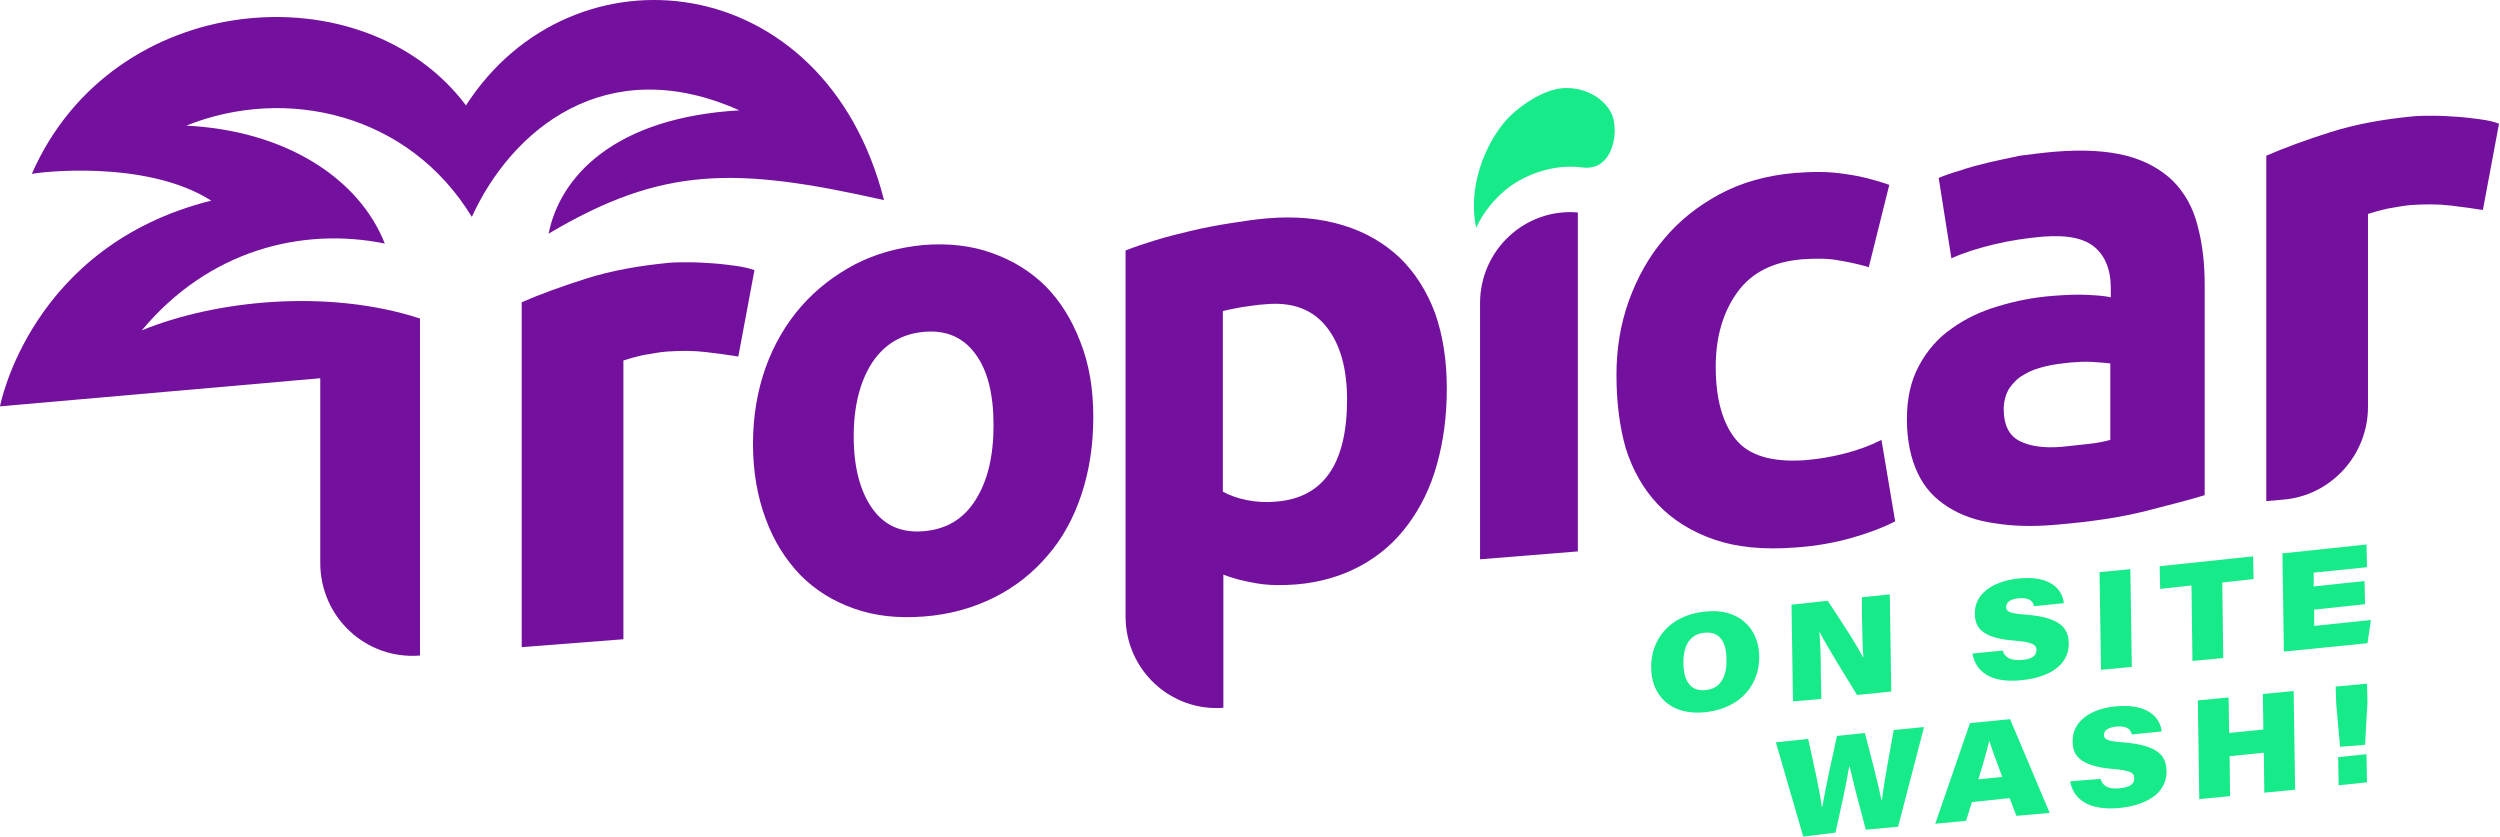 <svg xmlns="http://www.w3.org/2000/svg" width="242" height="81" viewBox="0 0 242 81" fill="none"><path d="M40.657 63.454C35.45 63.884 31.001 59.776 31.001 54.475V36.613L0 39.335C0 39.335 2.887 23.814 20.447 19.42C14.057 15.36 3.502 16.697 3.076 16.841C10.933 -1.117 35.261 -2.932 45.106 10.202C55.377 -5.75 79.846 -3.218 85.573 19.372C71.185 16.124 64.133 16.076 53.105 22.619C54.193 17.175 59.352 11.396 71.564 10.68C58.642 4.901 49.508 12.59 45.674 20.996C39.568 10.966 27.688 8.292 18.033 12.16C27.594 12.638 34.74 17.223 37.249 23.575C29.25 21.951 20.21 24.195 13.726 31.98C20.825 29.067 31.711 27.921 40.657 30.834V63.454Z" fill="#73109E"></path><path d="M105.831 40.386C105.831 43.06 105.452 45.544 104.695 47.836C103.937 50.128 102.849 52.134 101.382 53.806C99.962 55.477 98.21 56.862 96.175 57.865C94.14 58.868 91.915 59.489 89.407 59.68C86.946 59.871 84.721 59.633 82.686 58.916C80.651 58.2 78.947 57.149 77.48 55.669C76.06 54.188 74.924 52.421 74.119 50.224C73.315 48.075 72.889 45.639 72.889 42.965C72.889 40.29 73.315 37.806 74.119 35.562C74.924 33.317 76.107 31.311 77.574 29.64C79.042 27.968 80.793 26.631 82.781 25.58C84.816 24.529 86.993 23.956 89.36 23.718C91.773 23.526 93.998 23.765 95.986 24.482C98.021 25.198 99.725 26.249 101.192 27.681C102.612 29.114 103.748 30.929 104.553 33.031C105.452 35.275 105.831 37.711 105.831 40.386ZM96.175 41.15C96.175 38.189 95.607 35.848 94.424 34.272C93.241 32.648 91.584 31.932 89.454 32.123C87.277 32.314 85.621 33.317 84.437 35.084C83.254 36.899 82.639 39.287 82.639 42.248C82.639 45.209 83.254 47.549 84.437 49.221C85.621 50.893 87.277 51.609 89.454 51.418C91.632 51.227 93.288 50.224 94.424 48.409C95.607 46.547 96.175 44.158 96.175 41.15Z" fill="#73109E"></path><path d="M140.051 37.616C140.051 40.291 139.719 42.726 139.104 44.923C138.489 47.168 137.542 49.078 136.312 50.75C135.081 52.422 133.566 53.759 131.72 54.762C129.875 55.765 127.792 56.386 125.426 56.577C124.1 56.672 122.87 56.672 121.734 56.481C120.598 56.29 119.509 56.051 118.421 55.621V68.516C113.309 68.899 108.955 64.839 108.955 59.681V24.244C109.807 23.909 110.8 23.575 111.889 23.241C112.978 22.906 114.161 22.62 115.344 22.333C116.575 22.047 117.805 21.808 119.036 21.617C120.267 21.426 121.497 21.235 122.633 21.139C125.378 20.9 127.839 21.139 130.017 21.808C132.194 22.476 133.992 23.527 135.507 24.96C136.974 26.393 138.11 28.16 138.915 30.309C139.672 32.458 140.051 34.894 140.051 37.616ZM130.395 38.667C130.395 35.658 129.733 33.318 128.407 31.646C127.082 29.975 125.142 29.21 122.538 29.449C121.686 29.497 120.929 29.64 120.172 29.736C119.462 29.879 118.847 29.975 118.373 30.118V47.598C118.989 47.932 119.746 48.219 120.693 48.41C121.639 48.601 122.633 48.649 123.58 48.553C128.123 48.171 130.395 44.876 130.395 38.667Z" fill="#73109E"></path><path d="M143.269 29.353C143.269 24.195 147.623 20.136 152.735 20.565V53.376L143.269 54.14V29.353Z" fill="#73109E"></path><path d="M156.474 36.279C156.474 33.795 156.853 31.407 157.657 29.163C158.462 26.918 159.598 24.864 161.065 23.145C162.532 21.378 164.331 19.945 166.461 18.799C168.591 17.653 171.005 16.984 173.702 16.745C175.501 16.602 177.11 16.602 178.577 16.841C180.045 17.032 181.512 17.414 182.884 17.892L180.897 25.867C179.997 25.581 179.051 25.39 177.962 25.199C176.921 25.008 175.738 25.008 174.412 25.103C171.62 25.342 169.537 26.393 168.165 28.303C166.792 30.213 166.082 32.601 166.082 35.515C166.082 38.619 166.745 40.959 168.023 42.535C169.301 44.111 171.572 44.78 174.791 44.541C175.927 44.446 177.157 44.255 178.483 43.92C179.808 43.586 180.991 43.156 182.127 42.583L183.452 50.463C182.364 51.036 180.991 51.562 179.335 52.039C177.678 52.517 175.88 52.851 173.844 52.995C170.768 53.233 168.165 52.995 165.94 52.23C163.716 51.466 161.917 50.32 160.497 48.84C159.077 47.359 158.036 45.496 157.373 43.395C156.758 41.246 156.474 38.858 156.474 36.279Z" fill="#73109E"></path><path d="M198.835 14.692C201.627 14.453 203.946 14.596 205.84 15.074C207.686 15.551 209.2 16.411 210.336 17.509C211.472 18.656 212.277 20.088 212.703 21.76C213.176 23.479 213.413 25.39 213.413 27.539V47.932C212.04 48.362 210.147 48.84 207.733 49.46C205.319 50.081 202.385 50.511 198.977 50.798C196.8 50.989 194.859 50.941 193.108 50.654C191.357 50.416 189.842 49.89 188.564 49.078C187.286 48.266 186.292 47.216 185.63 45.783C184.967 44.398 184.588 42.631 184.588 40.577C184.588 38.571 184.967 36.852 185.772 35.371C186.576 33.891 187.618 32.697 188.943 31.789C190.268 30.834 191.783 30.118 193.439 29.64C195.143 29.115 196.894 28.781 198.74 28.637C199.971 28.542 201.059 28.494 202.006 28.542C202.953 28.59 203.71 28.637 204.325 28.781V27.873C204.325 26.202 203.852 24.912 202.858 24.005C201.864 23.097 200.207 22.715 197.746 22.906C196.137 23.049 194.528 23.288 192.966 23.67C191.404 24.052 190.031 24.482 188.895 25.008L187.665 17.223C188.233 16.984 188.895 16.745 189.747 16.506C190.552 16.22 191.451 15.981 192.445 15.742C193.439 15.504 194.433 15.312 195.522 15.074C196.658 14.93 197.746 14.787 198.835 14.692ZM199.592 43.252C200.539 43.156 201.438 43.061 202.243 42.965C203.095 42.87 203.757 42.726 204.278 42.583V35.18C203.899 35.133 203.331 35.085 202.574 35.037C201.817 34.989 201.107 35.037 200.491 35.085C199.592 35.18 198.74 35.276 197.983 35.467C197.178 35.658 196.516 35.897 195.9 36.279C195.285 36.613 194.859 37.091 194.48 37.616C194.149 38.189 193.96 38.858 193.96 39.622C193.96 41.15 194.48 42.153 195.474 42.679C196.516 43.204 197.841 43.395 199.592 43.252Z" fill="#73109E"></path><path d="M71.469 34.512C70.57 34.368 69.576 34.225 68.345 34.082C67.162 33.939 65.884 33.939 64.511 34.034C63.896 34.082 63.139 34.225 62.287 34.368C61.435 34.559 60.772 34.751 60.346 34.894V61.878L50.502 62.642V29.258C52.253 28.494 54.335 27.73 56.749 26.966C59.163 26.202 61.813 25.724 64.795 25.437C65.316 25.39 65.978 25.39 66.688 25.39C67.446 25.39 68.203 25.437 68.913 25.485C69.67 25.533 70.427 25.628 71.138 25.724C71.895 25.82 72.51 25.963 73.031 26.154L71.469 34.512Z" fill="#73109E"></path><path d="M240.343 20.327C239.444 20.184 238.45 20.041 237.22 19.897C236.036 19.754 234.758 19.754 233.386 19.849C232.77 19.897 232.013 20.041 231.161 20.184C230.309 20.375 229.647 20.566 229.221 20.709V39.383C229.221 44.064 225.624 47.98 221.033 48.362L219.376 48.505V15.074C221.127 14.309 223.21 13.545 225.624 12.781C228.037 12.017 230.688 11.539 233.67 11.253C234.19 11.205 234.853 11.205 235.563 11.205C236.32 11.205 237.078 11.253 237.787 11.301C238.545 11.348 239.302 11.444 240.012 11.539C240.769 11.635 241.385 11.778 241.905 11.969L240.343 20.327Z" fill="#73109E"></path><path d="M170.294 63.502C170.342 66.128 168.638 68.564 165.041 68.946C161.728 69.28 159.834 67.322 159.834 64.6C159.787 62.021 161.538 59.537 165.041 59.203C168.354 58.821 170.247 60.875 170.294 63.502ZM162.958 64.218C162.958 65.842 163.621 66.988 165.135 66.797C166.697 66.654 167.171 65.221 167.123 63.836C167.123 62.212 166.508 61.066 164.946 61.257C163.479 61.4 162.911 62.69 162.958 64.218Z" fill="#17EA89"></path><path d="M173.56 67.895L173.418 58.534L176.921 58.152C179.003 61.304 179.713 62.45 180.329 63.597H180.376C180.281 62.737 180.281 61.018 180.234 59.489V57.818L182.932 57.531L183.074 66.94L179.761 67.274C179.003 66.032 176.684 62.307 176.164 61.209H176.116C176.211 62.259 176.258 63.501 176.258 65.364L176.306 67.656L173.56 67.895Z" fill="#17EA89"></path><path d="M193.865 62.976C194.054 63.597 194.528 63.979 195.758 63.883C196.8 63.788 197.131 63.406 197.131 62.928C197.131 62.451 196.847 62.164 195.096 62.021C191.688 61.782 191.167 60.636 191.167 59.394C191.12 57.531 192.824 56.29 195.332 56.003C198.409 55.669 199.639 57.006 199.781 58.391L196.894 58.678C196.8 58.248 196.516 57.818 195.38 57.913C194.575 58.009 194.196 58.295 194.196 58.773C194.196 59.203 194.575 59.394 196.042 59.489C199.545 59.776 200.207 60.827 200.255 62.26C200.302 64.074 198.835 65.507 195.711 65.841C192.635 66.176 191.215 64.934 190.931 63.263L193.865 62.976Z" fill="#17EA89"></path><path d="M206.218 55.096L206.36 64.552L203.378 64.839L203.236 55.382L206.218 55.096Z" fill="#17EA89"></path><path d="M212.135 56.672L209.105 57.007L209.058 54.81L218.098 53.855L218.146 56.051L215.116 56.386L215.211 63.693L212.229 63.98L212.135 56.672Z" fill="#17EA89"></path><path d="M228.937 58.487L224.014 59.012V60.588L229.505 60.015L229.173 62.26L221.08 63.072L220.938 53.568L229.079 52.708L229.126 54.905L223.967 55.43V56.768L228.889 56.242L228.937 58.487Z" fill="#17EA89"></path><path d="M174.554 80.981L171.904 71.859L175.028 71.525C175.454 73.531 176.116 76.253 176.353 78.116H176.4C176.732 76.158 177.347 73.388 177.82 71.239L180.518 70.952C181.039 72.91 181.749 75.632 182.127 77.447H182.174C182.411 75.441 182.979 72.624 183.31 70.665L186.245 70.379L183.736 80.026L180.613 80.313C180.092 78.403 179.429 75.871 179.051 74.2H179.003C178.719 75.919 178.151 78.45 177.678 80.599L174.554 80.981Z" fill="#17EA89"></path><path d="M190.883 77.639L190.315 79.454L187.333 79.74L190.694 69.997L194.575 69.615L198.409 78.689L195.19 78.976L194.528 77.257L190.883 77.639ZM193.818 75.203C193.202 73.579 192.824 72.529 192.587 71.764H192.54C192.351 72.576 191.972 73.961 191.499 75.442L193.818 75.203Z" fill="#17EA89"></path><path d="M203.331 75.394C203.52 76.015 203.994 76.444 205.224 76.301C206.265 76.206 206.597 75.823 206.597 75.346C206.597 74.821 206.313 74.582 204.562 74.439C201.154 74.152 200.633 73.006 200.633 71.764C200.586 69.901 202.29 68.612 204.798 68.373C207.875 68.087 209.105 69.424 209.247 70.809L206.36 71.095C206.265 70.665 205.981 70.236 204.846 70.331C204.041 70.427 203.662 70.713 203.662 71.143C203.662 71.573 204.041 71.764 205.508 71.859C209.011 72.146 209.673 73.197 209.721 74.63C209.768 76.444 208.301 77.877 205.177 78.212C202.1 78.498 200.68 77.304 200.396 75.632L203.331 75.394Z" fill="#17EA89"></path><path d="M212.75 67.8L215.731 67.513L215.779 70.952L219.092 70.618L219.044 67.179L222.026 66.893L222.168 76.445L219.186 76.731L219.139 72.862L215.826 73.197L215.873 77.065L212.891 77.352L212.75 67.8Z" fill="#17EA89"></path><path d="M226.523 72.289L226.144 68.134L226.097 66.462L229.126 66.176L229.173 67.943L228.936 72.098L226.523 72.289ZM226.381 76.014L226.333 73.292L229.078 73.005L229.126 75.728L226.381 76.014Z" fill="#17EA89"></path><path d="M155.906 10.822C155.007 9.246 153.161 8.434 151.363 8.53C149.564 8.626 147.434 10.011 146.156 11.252C144.31 13.067 141.944 17.461 142.89 22.046C143.6 20.518 144.689 19.18 146.062 18.13C146.961 17.461 148.002 16.936 149.091 16.601C150.416 16.172 151.836 16.028 153.256 16.219C156.285 16.554 156.806 12.351 155.906 10.822Z" fill="#17EA89"></path></svg>